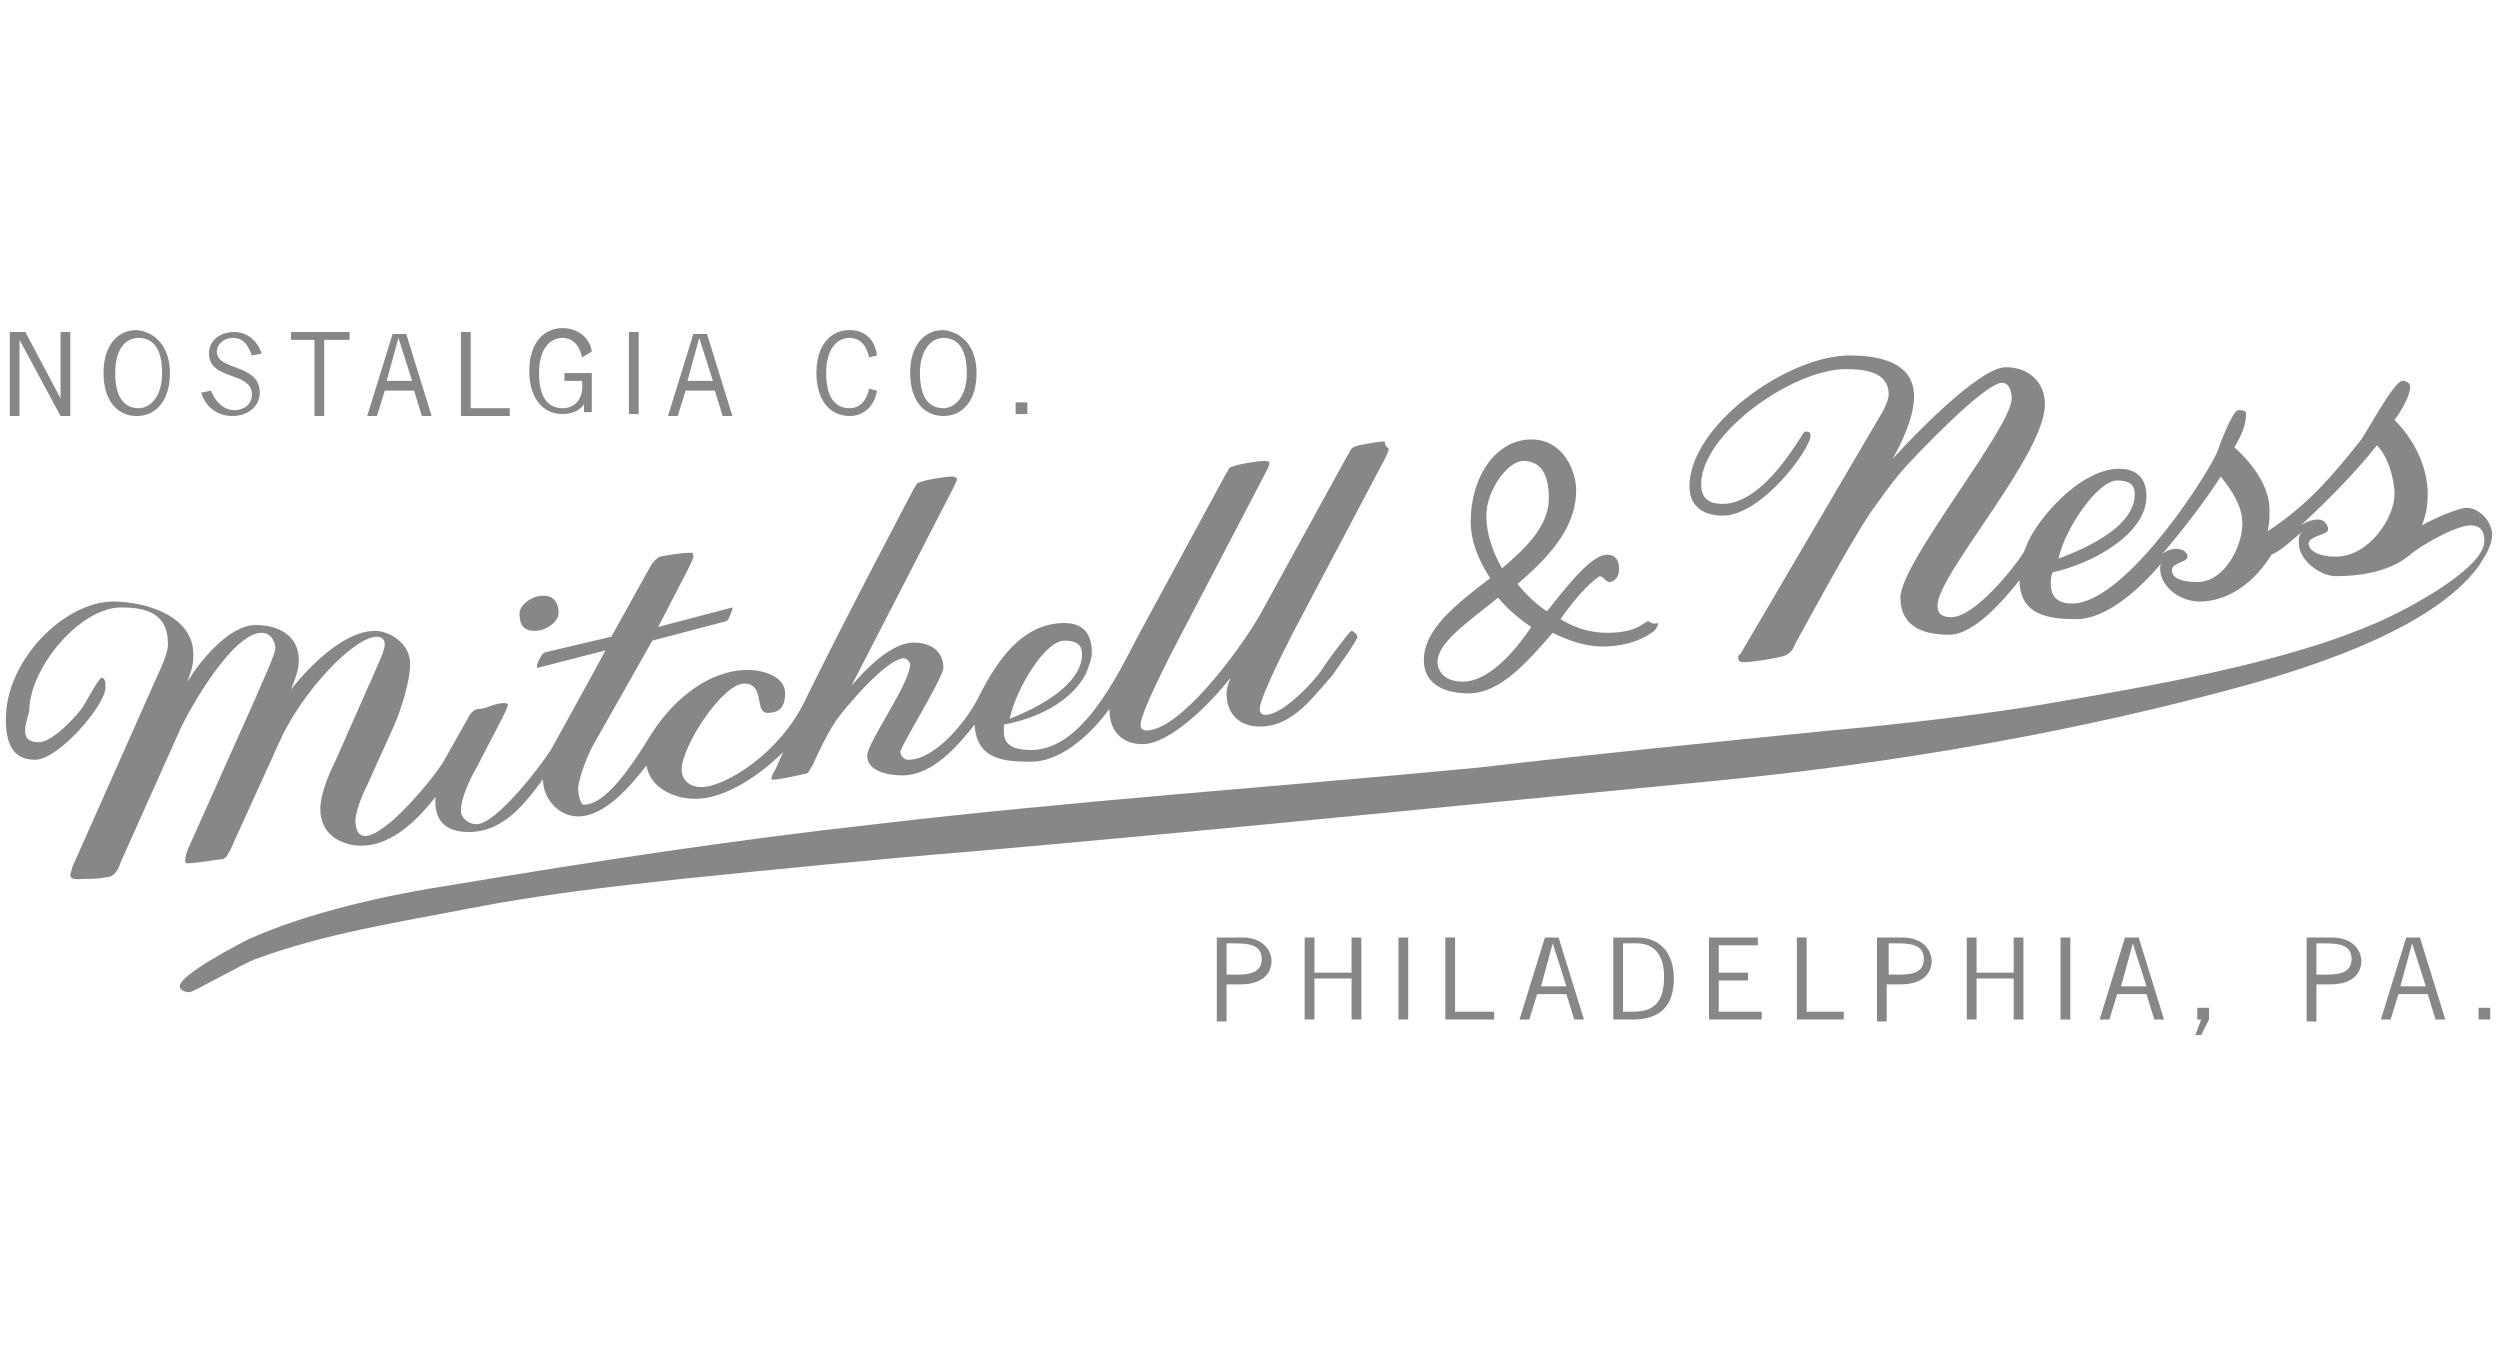 <?xml version="1.0" encoding="utf-8"?>
<!-- Generator: Adobe Illustrator 23.0.4, SVG Export Plug-In . SVG Version: 6.00 Build 0)  -->
<svg version="1.1" id="Ebene_1" xmlns="http://www.w3.org/2000/svg" xmlns:xlink="http://www.w3.org/1999/xlink" x="0px" y="0px"
	 viewBox="0 0 128 70" style="enable-background:new 0 0 128 70;" xml:space="preserve">
<style type="text/css">
	.st0{fill:#878787;}
</style>
<g id="Mitchell__x26__Ness">
	<g>
		<polygon class="st0" points="1,21.3 0.5,21.3 0.5,17 1.3,17 3.1,20.4 3.1,20.4 3.1,17 3.6,17 3.6,21.3 3.1,21.3 1,17.4 1,17.4 		
			"/>
		<path class="st0" d="M8.7,19.1c0,1.4-0.7,2.2-1.7,2.2c-1,0-1.7-0.8-1.7-2.2c0-1.4,0.7-2.2,1.7-2.2C8,17,8.7,17.8,8.7,19.1
			 M5.9,19.1c0,1.3,0.5,1.8,1.2,1.8c0.6,0,1.2-0.6,1.2-1.8c0-1.3-0.5-1.8-1.2-1.8C6.4,17.3,5.9,17.9,5.9,19.1"/>
		<path class="st0" d="M12.9,18.2c-0.2-0.5-0.4-0.9-1-0.9c-0.4,0-0.8,0.3-0.8,0.7c0,1,2.2,0.6,2.2,2.1c0,0.7-0.6,1.2-1.4,1.2
			c-0.8,0-1.4-0.5-1.6-1.2l0.5-0.1C11,20.5,11.4,21,12,21c0.5,0,0.9-0.3,0.9-0.8c0-1.2-2.2-0.7-2.2-2.1c0-0.7,0.6-1.1,1.3-1.1
			c0.7,0,1.2,0.5,1.4,1.1L12.9,18.2z"/>
		<polygon class="st0" points="17.9,17.4 16.6,17.4 16.6,21.3 16.1,21.3 16.1,17.4 14.9,17.4 14.9,17 17.9,17 		"/>
		<path class="st0" d="M22.1,21.3h-0.5l-0.4-1.3h-1.5l-0.4,1.3h-0.5l1.3-4.2h0.7L22.1,21.3z M20.4,17.3L20.4,17.3l-0.6,2.2h1.3
			L20.4,17.3z"/>
		<polygon class="st0" points="24.1,20.9 26.1,20.9 26.1,21.3 23.6,21.3 23.6,17 24.1,17 		"/>
		<path class="st0" d="M29.8,18.3c-0.1-0.5-0.4-1-1-1c-0.6,0-1.2,0.5-1.2,1.8c0,1.3,0.5,1.8,1.2,1.8c0.8,0,1.1-0.7,1-1.4h-0.9v-0.4
			h1.4v2h-0.4v-0.4c-0.2,0.3-0.6,0.5-1.1,0.5c-1,0-1.7-0.8-1.7-2.2c0-1.4,0.7-2.2,1.7-2.2c0.8,0,1.4,0.5,1.5,1.2L29.8,18.3z"/>
		<rect x="32.2" y="17" class="st0" width="0.5" height="4.2"/>
		<path class="st0" d="M37.5,21.3H37l-0.4-1.3h-1.5l-0.4,1.3h-0.5l1.3-4.2h0.7L37.5,21.3z M35.8,17.3L35.8,17.3l-0.6,2.2h1.3
			L35.8,17.3z"/>
		<path class="st0" d="M44.5,18.3c-0.1-0.5-0.4-1-1-1c-0.6,0-1.2,0.5-1.2,1.8c0,1.3,0.5,1.8,1.2,1.8c0.6,0,0.9-0.5,1-1l0.4,0.1
			c-0.1,0.7-0.6,1.3-1.4,1.3c-1,0-1.7-0.8-1.7-2.2c0-1.4,0.7-2.2,1.7-2.2c0.8,0,1.3,0.5,1.4,1.3L44.5,18.3z"/>
		<path class="st0" d="M50,19.1c0,1.4-0.7,2.2-1.7,2.2c-1,0-1.7-0.8-1.7-2.2c0-1.4,0.7-2.2,1.7-2.2C49.3,17,50,17.8,50,19.1
			 M47.1,19.1c0,1.3,0.5,1.8,1.2,1.8c0.6,0,1.2-0.6,1.2-1.8c0-1.3-0.5-1.8-1.2-1.8C47.7,17.3,47.1,17.9,47.1,19.1"/>
		<rect x="52" y="20.6" class="st0" width="0.6" height="0.6"/>
		<path class="st0" d="M84.4,31.8c-0.2,0-0.5,0.6-2.1,0.6c-0.8,0-1.6-0.2-2.4-0.7c0.7-1,1.4-1.8,2-2.2c0.2,0,0.3,0.3,0.5,0.3
			s0.5-0.2,0.5-0.7c0-0.4-0.2-0.7-0.6-0.7c-0.8,0-1.9,1.4-3.1,2.9c-0.6-0.4-1.1-0.9-1.5-1.4c1.5-1.3,3-2.8,3-4.8
			c0-0.9-0.6-2.6-2.3-2.6c-1.8,0-3.1,1.9-3.1,4.2c0,1,0.4,2,1,2.9c-1.7,1.3-3.4,2.6-3.4,4.2c0,1.2,1,1.7,2.3,1.7
			c1.6,0,3-1.6,4.3-3.1c0.8,0.4,1.7,0.7,2.5,0.7c1.5,0,2.3-0.5,2.7-0.8c0.1-0.1,0.2-0.3,0.2-0.4C84.6,32,84.4,31.8,84.4,31.8
			 M76.1,26.4c0-1.3,1.1-2.8,1.9-2.8c0.9,0,1.3,0.7,1.3,1.9c0,1.4-1.1,2.5-2.4,3.6C76.4,28.2,76.1,27.3,76.1,26.4 M74.9,34.9
			c-1.1,0-1.3-0.7-1.3-1c0-1,1.5-2,3.1-3.3c0.5,0.6,1.1,1.1,1.7,1.5C77.4,33.6,76.1,34.9,74.9,34.9"/>
		<path class="st0" d="M28.6,31.4c0,0.4-0.6,0.9-1.2,0.9c-0.6,0-0.8-0.3-0.8-0.9c0-0.4,0.6-0.9,1.2-0.9
			C28.4,30.5,28.6,30.9,28.6,31.4"/>
		<path class="st0" d="M126.3,26c-0.4,0-1.6,0.5-2.3,0.9c0.2-0.5,0.3-1,0.3-1.6c0-1.4-0.7-2.8-1.7-3.8c0.3-0.4,0.8-1.2,0.8-1.7
			c0-0.2-0.2-0.3-0.4-0.3c-0.4,0-1.7,2.4-2.1,3c-1.5,1.9-2.8,3.4-4.8,4.7c0.1-0.4,0.1-0.7,0.1-1.1c0-1.2-0.9-2.4-1.8-3.2
			c0.3-0.5,0.6-1.1,0.6-1.7c0-0.2-0.2-0.2-0.4-0.2c-0.3,0-1,1.9-1.1,2.2c-1,2-4.9,7.7-7.4,7.7c-0.7,0-1.1-0.3-1.1-1
			c0-0.2,0-0.4,0.1-0.6c1.9-0.4,4.8-1.9,4.8-3.9c0-0.8-0.4-1.4-1.4-1.4c-1.8,0-3.8,2.1-4.6,3.6c-0.1,0.2-0.2,0.5-0.3,0.7
			c-0.5,0.8-2.5,3.3-3.7,3.3c-0.5,0-0.7-0.2-0.7-0.6c0-1.6,5.5-7.7,5.5-10.3c0-1.2-0.9-1.9-2-1.9c-1.4,0-5,3.8-5.8,4.7
			c0.4-0.7,1.1-2.1,1.1-3.2c0-1.5-1.3-2.1-3.3-2.1c-3.2,0-8.2,3.6-8.2,6.7c0,1.1,0.8,1.5,1.7,1.5c2,0,4.5-3.4,4.5-4.1
			c0-0.2-0.1-0.2-0.3-0.2c-0.1,0-2,3.7-4.2,3.7c-0.6,0-1.1-0.2-1.1-1c0-2.6,4.7-5.9,7.4-5.9c0.9,0,2.2,0.1,2.2,1.3
			c0,0.3-0.3,0.9-0.5,1.2l-7.1,12.1C89,33.5,89,33.6,89,33.7c0,0.2,0.2,0.2,0.3,0.2c0.5,0,1.6-0.2,2-0.3c0.3-0.1,0.5-0.3,0.6-0.6
			c0,0,2.8-5.2,3.9-6.8c0.5-0.7,1-1.4,1.5-2c0.6-0.7,4.3-4.6,5.2-4.6c0.4,0,0.5,0.5,0.5,0.8c0,1.5-5.7,8.4-5.7,10.2
			c0,1.5,1.2,1.9,2.5,1.9c1.3,0,2.9-1.9,3.6-2.8c0,1.8,1.5,2,2.9,2c1.6,0,3.3-1.6,4.4-2.9c-0.1,0.1-0.1,0.2-0.1,0.3
			c0,1,1.1,1.7,2,1.7c1.6,0,2.9-1.1,3.7-2.4c0.5-0.2,1.1-0.8,1.6-1.2c-0.2,0.2-0.2,0.3-0.2,0.6c0,0.9,1.1,1.7,1.9,1.7
			c1.2,0,2.4-0.2,3.4-0.8c0.3-0.2,0.5-0.4,0.8-0.6c0.6-0.4,2-1.2,2.7-1.2c0.5,0,0.7,0.3,0.7,0.8c0,1.5-4.5,3.8-5.8,4.3
			c-4.9,2.1-12.3,3.3-17.6,4.2c-3.3,0.5-6.7,0.9-10.1,1.2c-6,0.6-12,1.2-18,1.9C65.2,40.3,55,41,44.8,42.2
			c-7.2,0.8-14.4,1.9-21.6,3.1c-3.3,0.5-7.4,1.4-10.5,2.8c-0.4,0.2-3.5,1.8-3.5,2.4c0,0.2,0.3,0.3,0.5,0.3c0.2,0,2.8-1.5,3.4-1.7
			c3.5-1.3,7.4-1.9,11-2.6c3.6-0.7,7.1-1.1,10.8-1.5c4.9-0.5,9.9-1,14.8-1.4c12.6-1.1,25.3-2.4,37.9-3.6c9.3-0.9,18.7-2.5,27.7-5
			c3.5-1,9.3-2.9,11.6-6c0.3-0.5,0.7-1,0.7-1.7C127.5,26.5,126.8,26,126.3,26 M108.4,24.6c0.6,0,0.9,0.2,0.9,0.7
			c0,1.3-1.5,2.4-3.9,3.3C105.7,27.1,107.4,24.6,108.4,24.6 M112.5,29.8c-0.8,0-1.3-0.2-1.3-0.6c0-0.4,0.8-0.4,0.8-0.7
			c0-0.2-0.2-0.4-0.6-0.4c-0.2,0-0.6,0.1-0.8,0.4c1.1-1.3,2.2-2.7,3.1-4.1c0.5,0.6,1.1,1.5,1.1,2.3C114.9,27.7,114,29.8,112.5,29.8
			 M119.6,28.5c-0.9,0-1.4-0.3-1.4-0.7c0.1-0.4,1-0.4,1-0.7c0-0.2-0.2-0.5-0.5-0.5c-0.3,0-0.6,0.1-0.9,0.3c1.4-1.3,2.7-2.6,3.9-4.1
			c0.6,0.6,0.9,1.8,0.9,2.5C122.6,26.5,121.3,28.5,119.6,28.5"/>
		<path class="st0" d="M71.1,23c0,0.1-0.1,0.3-0.2,0.5l-4.7,8.9c-0.3,0.6-1.7,3.3-1.7,3.9c0,0.2,0.1,0.3,0.3,0.3
			c0.9,0,2.6-1.8,3-2.5c0.2-0.3,1.3-1.8,1.4-1.8c0.1,0,0.3,0.2,0.3,0.3c0,0.2-1.1,1.7-1.3,2c-1,1.1-2,2.6-3.7,2.6
			c-1,0-1.7-0.6-1.7-1.7c0-0.3,0.1-0.5,0.2-0.8c-1,1.3-3.1,3.4-4.5,3.4c-0.9,0-1.7-0.5-1.7-1.8c-1.1,1.5-2.6,2.7-4,2.7
			c-1.4,0-2.8-0.1-2.9-1.9c-0.8,1-2.1,2.6-3.7,2.6c-0.7,0-1.8-0.2-1.8-1c0-0.7,2.2-3.7,2.2-4.7c0-0.1-0.2-0.3-0.3-0.3
			c-0.9,0-3,2.5-3.5,3.2c-0.6,0.9-1.2,2.3-1.2,2.3c-0.1,0.1-0.2,0.4-0.3,0.4c-0.4,0.1-1.8,0.4-1.8,0.3c0-0.1,0-0.2,0.2-0.5l0.4-0.9
			c-1.1,1.1-2.9,2.4-4.5,2.4c-1,0-2.3-0.5-2.5-1.7c-0.8,1-2.1,2.6-3.5,2.6c-1,0-1.8-0.9-1.8-1.9c-0.9,1.2-2,2.7-3.8,2.7
			c-1.2,0-1.8-0.6-1.7-1.8c-0.7,0.9-2.1,2.5-3.8,2.5c-0.8,0-2.1-0.4-2.1-1.9c0-0.6,0.3-1.5,0.8-2.5l1.9-4.3c0.3-0.7,0.6-1.3,0.6-1.6
			c0-0.3-0.2-0.4-0.4-0.4c-1.2,0-3.9,2.9-5,5.4l-2.5,5.5c-0.2,0.4-0.3,0.5-0.5,0.5c-0.2,0-1.2,0.2-1.7,0.2c-0.2,0-0.1-0.2-0.1-0.3
			c0-0.1,0.1-0.4,0.2-0.6l3.4-7.6c0.2-0.5,1-2.2,1-2.5c0-0.3-0.2-0.8-0.7-0.8c-1.5,0-3.7,3.9-4.2,5l-3,6.7c-0.1,0.3-0.3,0.8-0.7,0.8
			c-0.4,0.1-0.8,0.1-1.2,0.1c-0.2,0-0.7,0.1-0.7-0.2c0-0.1,0.1-0.3,0.1-0.4l4.4-9.9c0.3-0.6,0.5-1.2,0.5-1.5c0-1.4-0.8-1.9-2.4-1.9
			c-2.1,0-4.7,3.1-4.7,5.3C1.2,37.4,1.1,38,2,38c0.7,0,2-1.4,2.3-1.9c0.4-0.7,0.8-1.4,0.9-1.4c0.2,0,0.2,0.3,0.2,0.5
			c0,0.9-2.4,3.7-3.6,3.7c-1.2,0-1.5-0.9-1.5-2.1c0-3,3-6,5.5-6c1.6,0,4.1,0.7,4.1,2.7c0,0.6-0.1,0.8-0.3,1.4c0.6-1,2.1-2.9,3.5-2.9
			c1.1,0,2.2,0.5,2.2,1.8c0,0.5-0.2,1-0.4,1.5c0.7-0.9,2.6-3,4.3-3c0.7,0,1.8,0.6,1.8,1.7c0,0.9-0.5,2.4-0.8,3.1l-1.4,3.1
			c-0.4,0.8-0.6,1.5-0.6,1.8c0,0.4,0.1,0.8,0.5,0.8c1.1,0,3.6-3.1,4-3.8l1.3-2.3c0.1-0.2,0.3-0.4,0.5-0.4c0.4,0,0.8-0.3,1.3-0.3
			c0.1,0,0.2,0,0.2,0.1c0,0.1-0.2,0.5-0.3,0.7l-1.3,2.5c-0.4,0.7-0.8,1.6-0.8,2.2c0,0.4,0.4,0.7,0.8,0.7c1,0,3.3-3,3.8-3.8
			c0,0,2-3.6,2.8-5.1l-3.5,0.9l0-0.2c0.1-0.2,0.2-0.5,0.4-0.6l3.4-0.8l2-3.6c0.1-0.2,0.4-0.5,0.5-0.5c0.5-0.1,1.1-0.2,1.6-0.2
			c0.1,0,0.1,0.1,0.1,0.2c0,0.1-0.2,0.5-0.3,0.7l-1.5,2.9l3.8-1l0,0.1l-0.2,0.5l-0.1,0.1l-3.8,1l-3,5.3c-0.3,0.5-0.8,1.8-0.8,2.3
			c0,0.2,0.1,0.8,0.3,0.8c1.1,0,2.4-1.9,3.5-3.7c1.1-1.7,2.9-3.2,4.9-3.2c0.7,0,1.9,0.3,1.9,1.2c0,0.7-0.3,1-0.9,1
			c-0.7,0-0.1-1.5-1.2-1.5c-1.1,0-3.2,3.2-3.2,4.4c0,0.6,0.5,0.9,1,0.9c1.2,0,4-1.7,5.3-4.4c1.9-3.9,5.6-10.9,5.6-10.9
			c0.1-0.1,0.1-0.3,0.3-0.3c0.1-0.1,1.3-0.3,1.6-0.3c0.1,0,0.2,0,0.3,0.1c0,0.1-0.1,0.3-0.2,0.5l-5.2,10.1c0.7-0.8,2-2.2,3.2-2.2
			c0.8,0,1.5,0.4,1.5,1.3c0,0.5-2.2,4-2.2,4.3c0,0.2,0.2,0.4,0.4,0.4c1.4,0,3-2,3.6-3.2c0.9-1.8,2.2-3.8,4.4-3.8
			c1,0,1.4,0.6,1.4,1.5c0,0.4-0.2,0.8-0.3,1.1c-0.8,1.5-2.6,2.3-4.2,2.6c0,0.1,0,0.3,0,0.4c0,0.8,0.8,0.9,1.4,0.9
			c2.6,0,4.4-3.8,5.5-5.9l4.5-8.3c0.1-0.1,0.1-0.3,0.3-0.3c0.1-0.1,1.3-0.3,1.6-0.3c0.1,0,0.3,0,0.3,0.1c0,0.1-0.1,0.3-0.2,0.5
			l-4.7,9c-0.3,0.6-1.7,3.3-1.7,3.9c0,0.2,0.1,0.3,0.3,0.3c1.7,0,4.7-4,5.8-5.9l4.5-8.2c0.1-0.1,0.1-0.3,0.3-0.4
			c0.1-0.1,1.3-0.3,1.6-0.3C70.9,22.9,71.1,22.9,71.1,23 M55.4,33.5c0-0.5-0.3-0.7-0.9-0.7c-1,0-2.5,2.5-2.8,4
			C54,35.9,55.4,34.7,55.4,33.5"/>
		<path class="st0" d="M63.6,48c1.1,0,1.5,0.7,1.5,1.2c0,0.5-0.3,1.2-1.6,1.2h-0.7v1.9h-0.5V48L63.6,48L63.6,48z M62.8,49.9h0.4
			c0.6,0,1.4,0,1.4-0.8c0-0.8-0.8-0.8-1.5-0.8h-0.3V49.9z"/>
		<polygon class="st0" points="69.2,49.8 69.2,48 69.7,48 69.7,52.2 69.2,52.2 69.2,50.1 67.3,50.1 67.3,52.2 66.8,52.2 66.8,48 
			67.3,48 67.3,49.8 		"/>
		<rect x="71.6" y="48" class="st0" width="0.5" height="4.2"/>
		<polygon class="st0" points="74.5,51.8 76.5,51.8 76.5,52.2 74,52.2 74,48 74.5,48 		"/>
		<path class="st0" d="M81.1,52.2h-0.5l-0.4-1.3h-1.5l-0.4,1.3h-0.5l1.3-4.2h0.7L81.1,52.2z M79.5,48.3L79.5,48.3l-0.6,2.2h1.3
			L79.5,48.3z"/>
		<path class="st0" d="M83.8,48c1.3,0,1.9,0.9,1.9,2.1c0,1.3-0.6,2.1-2.1,2.1h-1V48C82.7,48,83.8,48,83.8,48z M83.1,51.8h0.5
			c1.1,0,1.6-0.5,1.6-1.8c0-1.1-0.5-1.7-1.4-1.7h-0.7C83.1,48.4,83.1,51.8,83.1,51.8z"/>
		<polygon class="st0" points="90,48.4 88,48.4 88,49.8 89.5,49.8 89.5,50.2 88,50.2 88,51.8 90.2,51.8 90.2,52.2 87.5,52.2 
			87.5,48 90,48 		"/>
		<polygon class="st0" points="92.5,51.8 94.4,51.8 94.4,52.2 92,52.2 92,48 92.5,48 		"/>
		<path class="st0" d="M97.4,48c1.1,0,1.5,0.7,1.5,1.2c0,0.5-0.3,1.2-1.6,1.2h-0.7v1.9h-0.5V48L97.4,48L97.4,48z M96.7,49.9h0.4
			c0.6,0,1.4,0,1.4-0.8c0-0.8-0.8-0.8-1.5-0.8h-0.3L96.7,49.9L96.7,49.9z"/>
		<polygon class="st0" points="103.1,49.8 103.1,48 103.6,48 103.6,52.2 103.1,52.2 103.1,50.1 101.2,50.1 101.2,52.2 100.7,52.2 
			100.7,48 101.2,48 101.2,49.8 		"/>
		<rect x="105.5" y="48" class="st0" width="0.5" height="4.2"/>
		<path class="st0" d="M110.8,52.2h-0.5l-0.4-1.3h-1.5l-0.4,1.3h-0.5l1.3-4.2h0.7L110.8,52.2z M109.2,48.3L109.2,48.3l-0.6,2.2h1.3
			L109.2,48.3z"/>
		<polygon class="st0" points="113.1,52.2 112.7,53 112.4,53 112.7,52.2 112.5,52.2 112.5,51.6 113.1,51.6 		"/>
		<path class="st0" d="M119.4,48c1.1,0,1.5,0.7,1.5,1.2c0,0.5-0.3,1.2-1.6,1.2h-0.7v1.9h-0.5V48L119.4,48L119.4,48z M118.6,49.9h0.4
			c0.6,0,1.4,0,1.4-0.8c0-0.8-0.8-0.8-1.5-0.8h-0.3C118.6,48.4,118.6,49.9,118.6,49.9z"/>
		<path class="st0" d="M125.2,52.2h-0.5l-0.4-1.3h-1.5l-0.4,1.3h-0.5l1.3-4.2h0.7L125.2,52.2z M123.5,48.3L123.5,48.3l-0.6,2.2h1.3
			L123.5,48.3z"/>
		<rect x="126.9" y="51.6" class="st0" width="0.6" height="0.6"/>
	</g>
</g>
<g id="Layer_1">
</g>
</svg>
